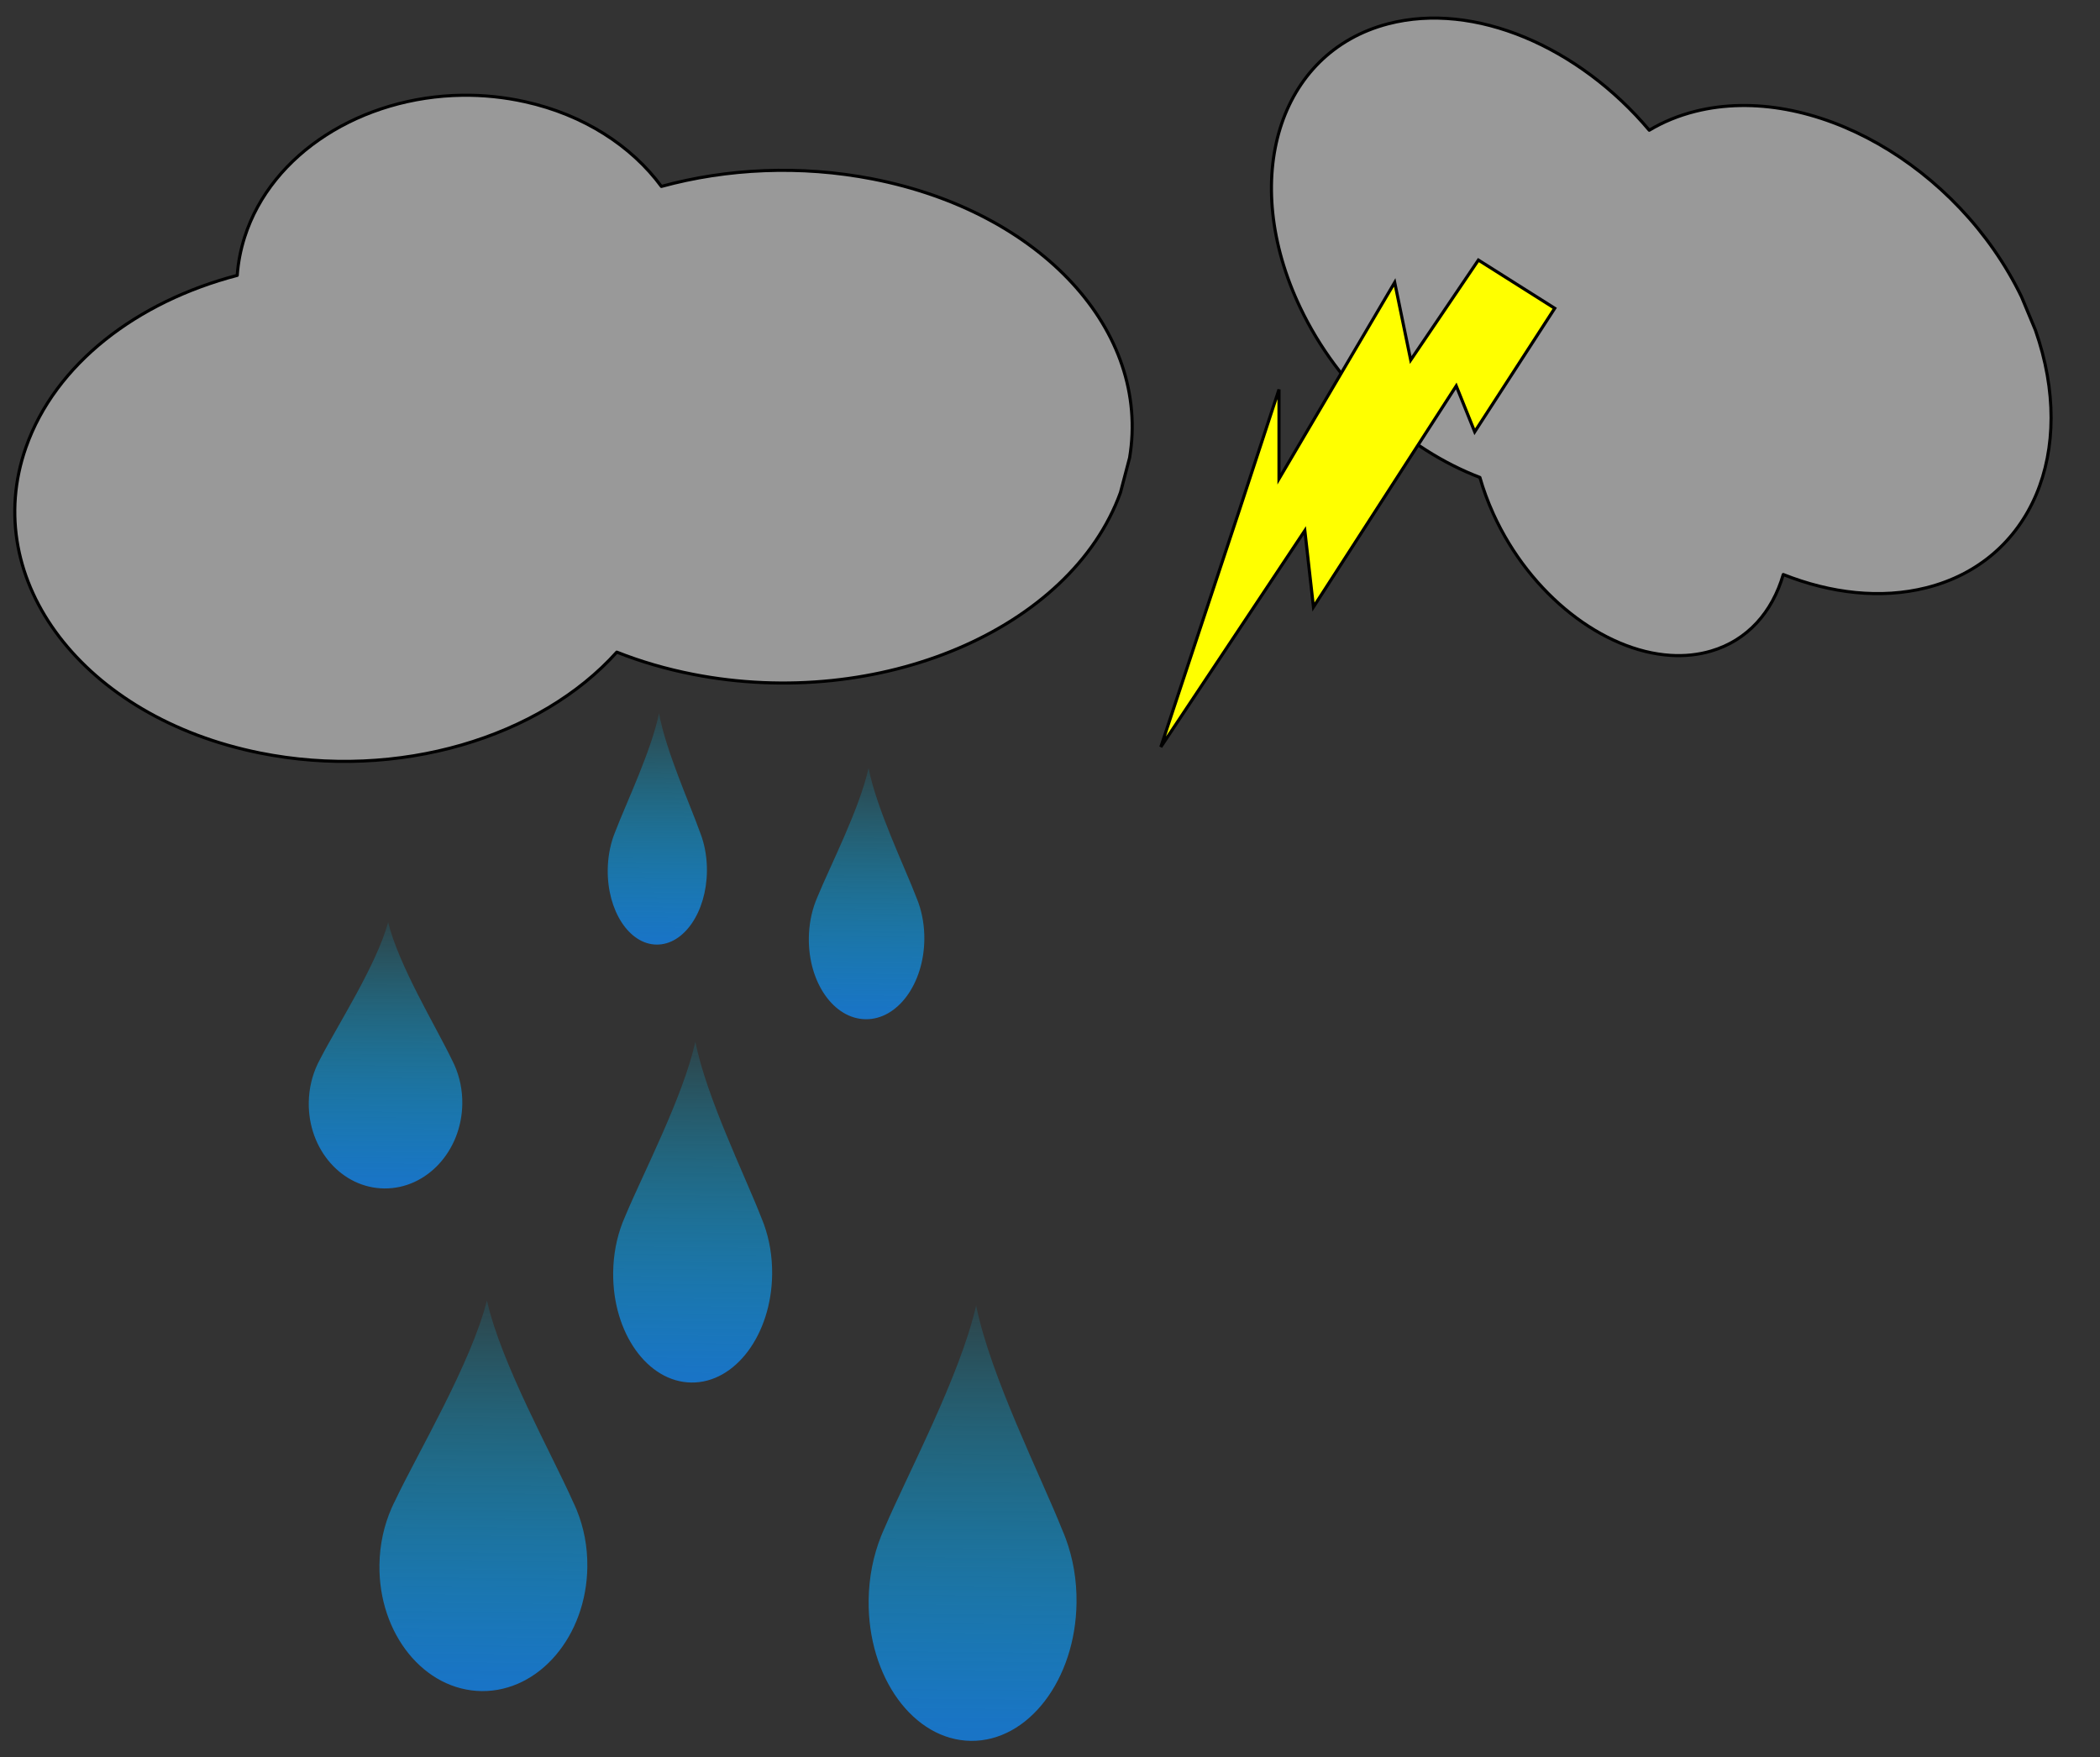 <?xml version="1.0" encoding="UTF-8"?>
<svg version="1.1" viewBox="0 0 675.39 565.22" xmlns="http://www.w3.org/2000/svg" xmlns:xlink="http://www.w3.org/1999/xlink">
<rect x="0" y="0" width="675.39" height="565.22" fill="#333333" stroke="none"/>
<defs>
<linearGradient id="a">
<stop stop-color="#1974c6" offset="0"/>
<stop stop-color="#00d3ff" stop-opacity="0" offset="1"/>
</linearGradient>
<linearGradient id="g" x1="476.78" x2="479.09" y1="495.34" y2="262.7" gradientTransform="matrix(.676 0 0 .749 121.85 169.31)" gradientUnits="userSpaceOnUse" xlink:href="#a"/>
<linearGradient id="f" x1="476.78" x2="479.09" y1="495.34" y2="262.7" gradientTransform="matrix(.422 0 0 .508 227.96 86.712)" gradientUnits="userSpaceOnUse" xlink:href="#a"/>
<linearGradient id="e" x1="476.78" x2="479.09" y1="495.34" y2="262.7" gradientTransform="matrix(.653 0 0 .585 2.724 161.36)" gradientUnits="userSpaceOnUse" xlink:href="#a"/>
<linearGradient id="d" x1="476.78" x2="479.09" y1="495.34" y2="262.7" gradientTransform="matrix(.491 0 0 .552 283.62 99.427)" gradientUnits="userSpaceOnUse" xlink:href="#a"/>
<linearGradient id="c" x1="476.78" x2="479.09" y1="495.34" y2="262.7" gradientTransform="matrix(.884 0 0 .956 141.41 231.44)" gradientUnits="userSpaceOnUse" xlink:href="#a"/>
<linearGradient id="b" x1="476.78" x2="479.09" y1="495.34" y2="262.7" gradientTransform="matrix(.884 0 0 .858 -65.888 257.53)" gradientUnits="userSpaceOnUse" xlink:href="#a"/>
</defs>
<g transform="translate(-94.237 -10.912)">
<path d="m242.87 41.552c-32.118 0.45-61.295 18.498-69.959 45.654-1.306 4.094-2.09 8.212-2.375 12.283-32.239 8.425-58.536 28.463-67.959 55.329-15.04 42.882 18.623 86.886 75.178 98.29 44.666 9.006 90.25-5.012 114.85-32.431 7.628 3.025 15.849 5.445 24.596 7.153 59.936 11.702 121.45-14.475 137.39-58.478l2.938-11.171c6.81-40.84-28.44-79.122-82.6-89.697-23.35-4.559-46.94-3.361-67.98 2.394-9.6-13.036-24.97-23.057-43.86-27.244-6.76-1.499-13.56-2.174-20.22-2.081z" fill="#999" stroke="#000" stroke-linejoin="round"/>
<g transform="matrix(.759 0 0 .695 -19.852 78.121)">
<path d="m414.06 469.3c-5e-3 4.4e-4 -5e-3 4.4e-4 -0.01-3e-3 0.037-0.1 0.08-0.209 0.121-0.309 0.355-0.994 0.725-1.975 1.121-2.927 7.392-19.391 24.502-55.138 29.673-80.64 4.624 25.628 20.961 61.813 27.933 81.396 0.38 0.961 0.726 1.95 1.065 2.956 0.04 0.101 0.075 0.206 0.113 0.309-2e-3 5e-3 -7e-3 2e-3 -0.011 4e-3 2.275 6.918 3.522 14.734 3.434 22.998-0.296 27.907-15.622 50.331-34.221 50.087-18.604-0.24-33.441-23.061-33.142-50.965 0.089-8.269 1.507-16.048 3.925-22.906z" fill="url(#g)"/>
<path d="m410.28 290.34c-3e-3 3e-4 -3e-3 3e-4 -6e-3 -2e-3 0.023-0.068 0.05-0.142 0.076-0.21 0.221-0.675 0.452-1.341 0.699-1.987 4.612-13.162 15.288-37.427 18.514-54.737 2.885 17.396 13.078 41.957 17.428 55.25 0.237 0.652 0.453 1.324 0.664 2.007 0.025 0.068 0.047 0.14 0.07 0.21-1e-3 4e-3 -5e-3 2e-3 -7e-3 3e-3 1.42 4.696 2.197 10.001 2.142 15.61-0.185 18.943-9.747 34.164-21.352 33.998-11.608-0.163-20.865-15.653-20.679-34.594 0.056-5.613 0.94-10.893 2.449-15.548z" fill="url(#f)"/>
<path d="m284.94 395.65c-5e-3 3.5e-4 -5e-3 3.5e-4 -0.01-2e-3 0.036-0.078 0.077-0.163 0.117-0.242 0.342-0.776 0.7-1.543 1.083-2.286 7.14-15.144 23.664-43.062 28.658-62.979 4.466 20.015 20.244 48.275 26.978 63.57 0.367 0.75 0.701 1.523 1.028 2.309 0.038 0.079 0.072 0.161 0.109 0.241-2e-3 4e-3 -7e-3 2e-3 -0.011 3e-3 2.197 5.403 3.401 11.507 3.316 17.961-0.286 21.795-15.087 39.308-33.051 39.118-17.968-0.188-32.297-18.01-32.009-39.803 0.086-6.458 1.456-12.533 3.791-17.889z" fill="url(#e)"/>
<path d="m495.9 320.57c-4e-3 3.3e-4 -4e-3 3.3e-4 -7e-3 -3e-3 0.027-0.074 0.058-0.154 0.088-0.228 0.258-0.733 0.526-1.456 0.814-2.158 5.37-14.295 17.801-40.647 21.557-59.447 3.359 18.893 15.228 45.567 20.293 60.004 0.276 0.708 0.528 1.438 0.774 2.179 0.029 0.074 0.054 0.152 0.082 0.228-2e-3 4e-3 -5e-3 2e-3 -8e-3 3e-3 1.653 5.1 2.559 10.861 2.494 16.954-0.215 20.573-11.349 37.103-24.862 36.924-13.516-0.177-24.294-17-24.078-37.571 0.065-6.096 1.095-11.83 2.852-16.886z" fill="url(#d)"/>
<path d="m523.52 614.65c-6e-3 5.6e-4 -6e-3 5.6e-4 -0.013-4e-3 0.049-0.128 0.104-0.266 0.159-0.395 0.464-1.27 0.948-2.523 1.466-3.739 9.667-24.77 32.041-70.434 38.803-103.01 6.047 32.738 27.41 78.96 36.528 103.98 0.497 1.227 0.95 2.491 1.393 3.776 0.052 0.129 0.098 0.263 0.148 0.395-3e-3 7e-3 -0.01 3e-3 -0.014 5e-3 2.975 8.837 4.606 18.821 4.49 29.377-0.387 35.649-20.428 64.294-44.751 63.982-24.329-0.307-43.73-29.458-43.34-65.104 0.116-10.563 1.971-20.5 5.133-29.26z" fill="url(#c)"/>
<path d="m316.23 601.32c-6e-3 5.1e-4 -6e-3 5.1e-4 -0.013-3e-3 0.049-0.115 0.104-0.239 0.159-0.355 0.464-1.139 0.948-2.264 1.466-3.354 9.667-22.222 32.041-63.189 38.803-92.414 6.047 29.37 27.41 70.838 36.528 93.281 0.497 1.101 0.95 2.235 1.393 3.388 0.052 0.115 0.098 0.236 0.148 0.354-3e-3 6e-3 -0.01 3e-3 -0.014 4e-3 2.975 7.928 4.606 16.885 4.49 26.355-0.387 31.982-20.428 57.68-44.751 57.401-24.329-0.276-43.73-26.428-43.34-58.407 0.116-9.476 1.971-18.391 5.133-26.25z" fill="url(#b)"/>
</g>
<path d="m631.49 221.72c-21.563-1.372-45.098-19.398-56.962-45.483-1.789-3.933-3.233-7.872-4.334-11.753-23.428-8.962-45.483-28.795-57.789-54.627-19.641-41.231-6.988-82.097 28.255-91.281 27.834-7.253 61.431 7.422 84.005 34.226 4.421-2.653 9.374-4.713 14.837-6.08 37.436-9.368 84.396 17.34 104.89 59.664l4.462 10.712c13.689 39.051-1.305 74.424-35.137 82.89-14.584 3.65-30.613 1.817-45.96-4.276-3.501 12.117-11.529 21.197-23.218 24.624-4.184 1.227-8.572 1.669-13.047 1.384z" fill="#999" stroke="#000" stroke-linejoin="round"/>
<g transform="matrix(-.671 -.12 .009 .697 949.06 128.06)">
<path d="m414.06 469.3c-5e-3 4.4e-4 -5e-3 4.4e-4 -0.01-3e-3 0.037-0.1 0.08-0.209 0.121-0.309 0.355-0.994 0.725-1.975 1.121-2.927 7.392-19.391 24.502-55.138 29.673-80.64 4.624 25.628 20.961 61.813 27.933 81.396 0.38 0.961 0.726 1.95 1.065 2.956 0.04 0.101 0.075 0.206 0.113 0.309-2e-3 5e-3 -7e-3 2e-3 -0.011 4e-3 2.275 6.918 3.522 14.734 3.434 22.998-0.296 27.907-15.622 50.331-34.221 50.087-18.604-0.24-33.441-23.061-33.142-50.965 0.089-8.269 1.507-16.048 3.925-22.906z" fill="url(#g)"/>
<path d="m410.28 290.34c-3e-3 3e-4 -3e-3 3e-4 -6e-3 -2e-3 0.023-0.068 0.05-0.142 0.076-0.21 0.221-0.675 0.452-1.341 0.699-1.987 4.612-13.162 15.288-37.427 18.514-54.737 2.885 17.396 13.078 41.957 17.428 55.25 0.237 0.652 0.453 1.324 0.664 2.007 0.025 0.068 0.047 0.14 0.07 0.21-1e-3 4e-3 -5e-3 2e-3 -7e-3 3e-3 1.42 4.696 2.197 10.001 2.142 15.61-0.185 18.943-9.747 34.164-21.352 33.998-11.608-0.163-20.865-15.653-20.679-34.594 0.056-5.613 0.94-10.893 2.449-15.548z" fill="url(#f)"/>
<path d="m284.94 395.65c-5e-3 3.5e-4 -5e-3 3.5e-4 -0.01-2e-3 0.036-0.078 0.077-0.163 0.117-0.242 0.342-0.776 0.7-1.543 1.083-2.286 7.14-15.144 23.664-43.062 28.658-62.979 4.466 20.015 20.244 48.275 26.978 63.57 0.367 0.75 0.701 1.523 1.028 2.309 0.038 0.079 0.072 0.161 0.109 0.241-2e-3 4e-3 -7e-3 2e-3 -0.011 3e-3 2.197 5.403 3.401 11.507 3.316 17.961-0.286 21.795-15.087 39.308-33.051 39.118-17.968-0.188-32.297-18.01-32.009-39.803 0.086-6.458 1.456-12.533 3.791-17.889z" fill="url(#e)"/>
<path d="m495.9 320.57c-4e-3 3.3e-4 -4e-3 3.3e-4 -7e-3 -3e-3 0.027-0.074 0.058-0.154 0.088-0.228 0.258-0.733 0.526-1.456 0.814-2.158 5.37-14.295 17.801-40.647 21.557-59.447 3.359 18.893 15.228 45.567 20.293 60.004 0.276 0.708 0.528 1.438 0.774 2.179 0.029 0.074 0.054 0.152 0.082 0.228-2e-3 4e-3 -5e-3 2e-3 -8e-3 3e-3 1.653 5.1 2.559 10.861 2.494 16.954-0.215 20.573-11.349 37.103-24.862 36.924-13.516-0.177-24.294-17-24.078-37.571 0.065-6.096 1.095-11.83 2.852-16.886z" fill="url(#d)"/>
<path d="m523.52 614.65c-6e-3 5.6e-4 -6e-3 5.6e-4 -0.013-4e-3 0.049-0.128 0.104-0.266 0.159-0.395 0.464-1.27 0.948-2.523 1.466-3.739 9.667-24.77 32.041-70.434 38.803-103.01 6.047 32.738 27.41 78.96 36.528 103.98 0.497 1.227 0.95 2.491 1.393 3.776 0.052 0.129 0.098 0.263 0.148 0.395-3e-3 7e-3 -0.01 3e-3 -0.014 5e-3 2.975 8.837 4.606 18.821 4.49 29.377-0.387 35.649-20.428 64.294-44.751 63.982-24.329-0.307-43.73-29.458-43.34-65.104 0.116-10.563 1.971-20.5 5.133-29.26z" fill="url(#c)"/>
<path d="m316.23 601.32c-6e-3 5.1e-4 -6e-3 5.1e-4 -0.013-3e-3 0.049-0.115 0.104-0.239 0.159-0.355 0.464-1.139 0.948-2.264 1.466-3.354 9.667-22.222 32.041-63.189 38.803-92.414 6.047 29.37 27.41 70.838 36.528 93.281 0.497 1.101 0.95 2.235 1.393 3.388 0.052 0.115 0.098 0.236 0.148 0.354-3e-3 6e-3 -0.01 3e-3 -0.014 4e-3 2.975 7.928 4.606 16.885 4.49 26.355-0.387 31.982-20.428 57.68-44.751 57.401-24.329-0.276-43.73-26.428-43.34-58.407 0.116-9.476 1.971-18.391 5.133-26.25z" fill="url(#b)"/>
</g>
<path d="m492.91 174.77-25.336 76.421 46.318-69.611 2.771 24.591 45.922-71.124 5.938 14.755 25.732-39.724-24.545-15.511-21.773 32.157-5.146-24.969-37.213 63.18v-28.752z" fill="#ff0" stroke="#000" stroke-width="1px"/>
</g>
</svg>
